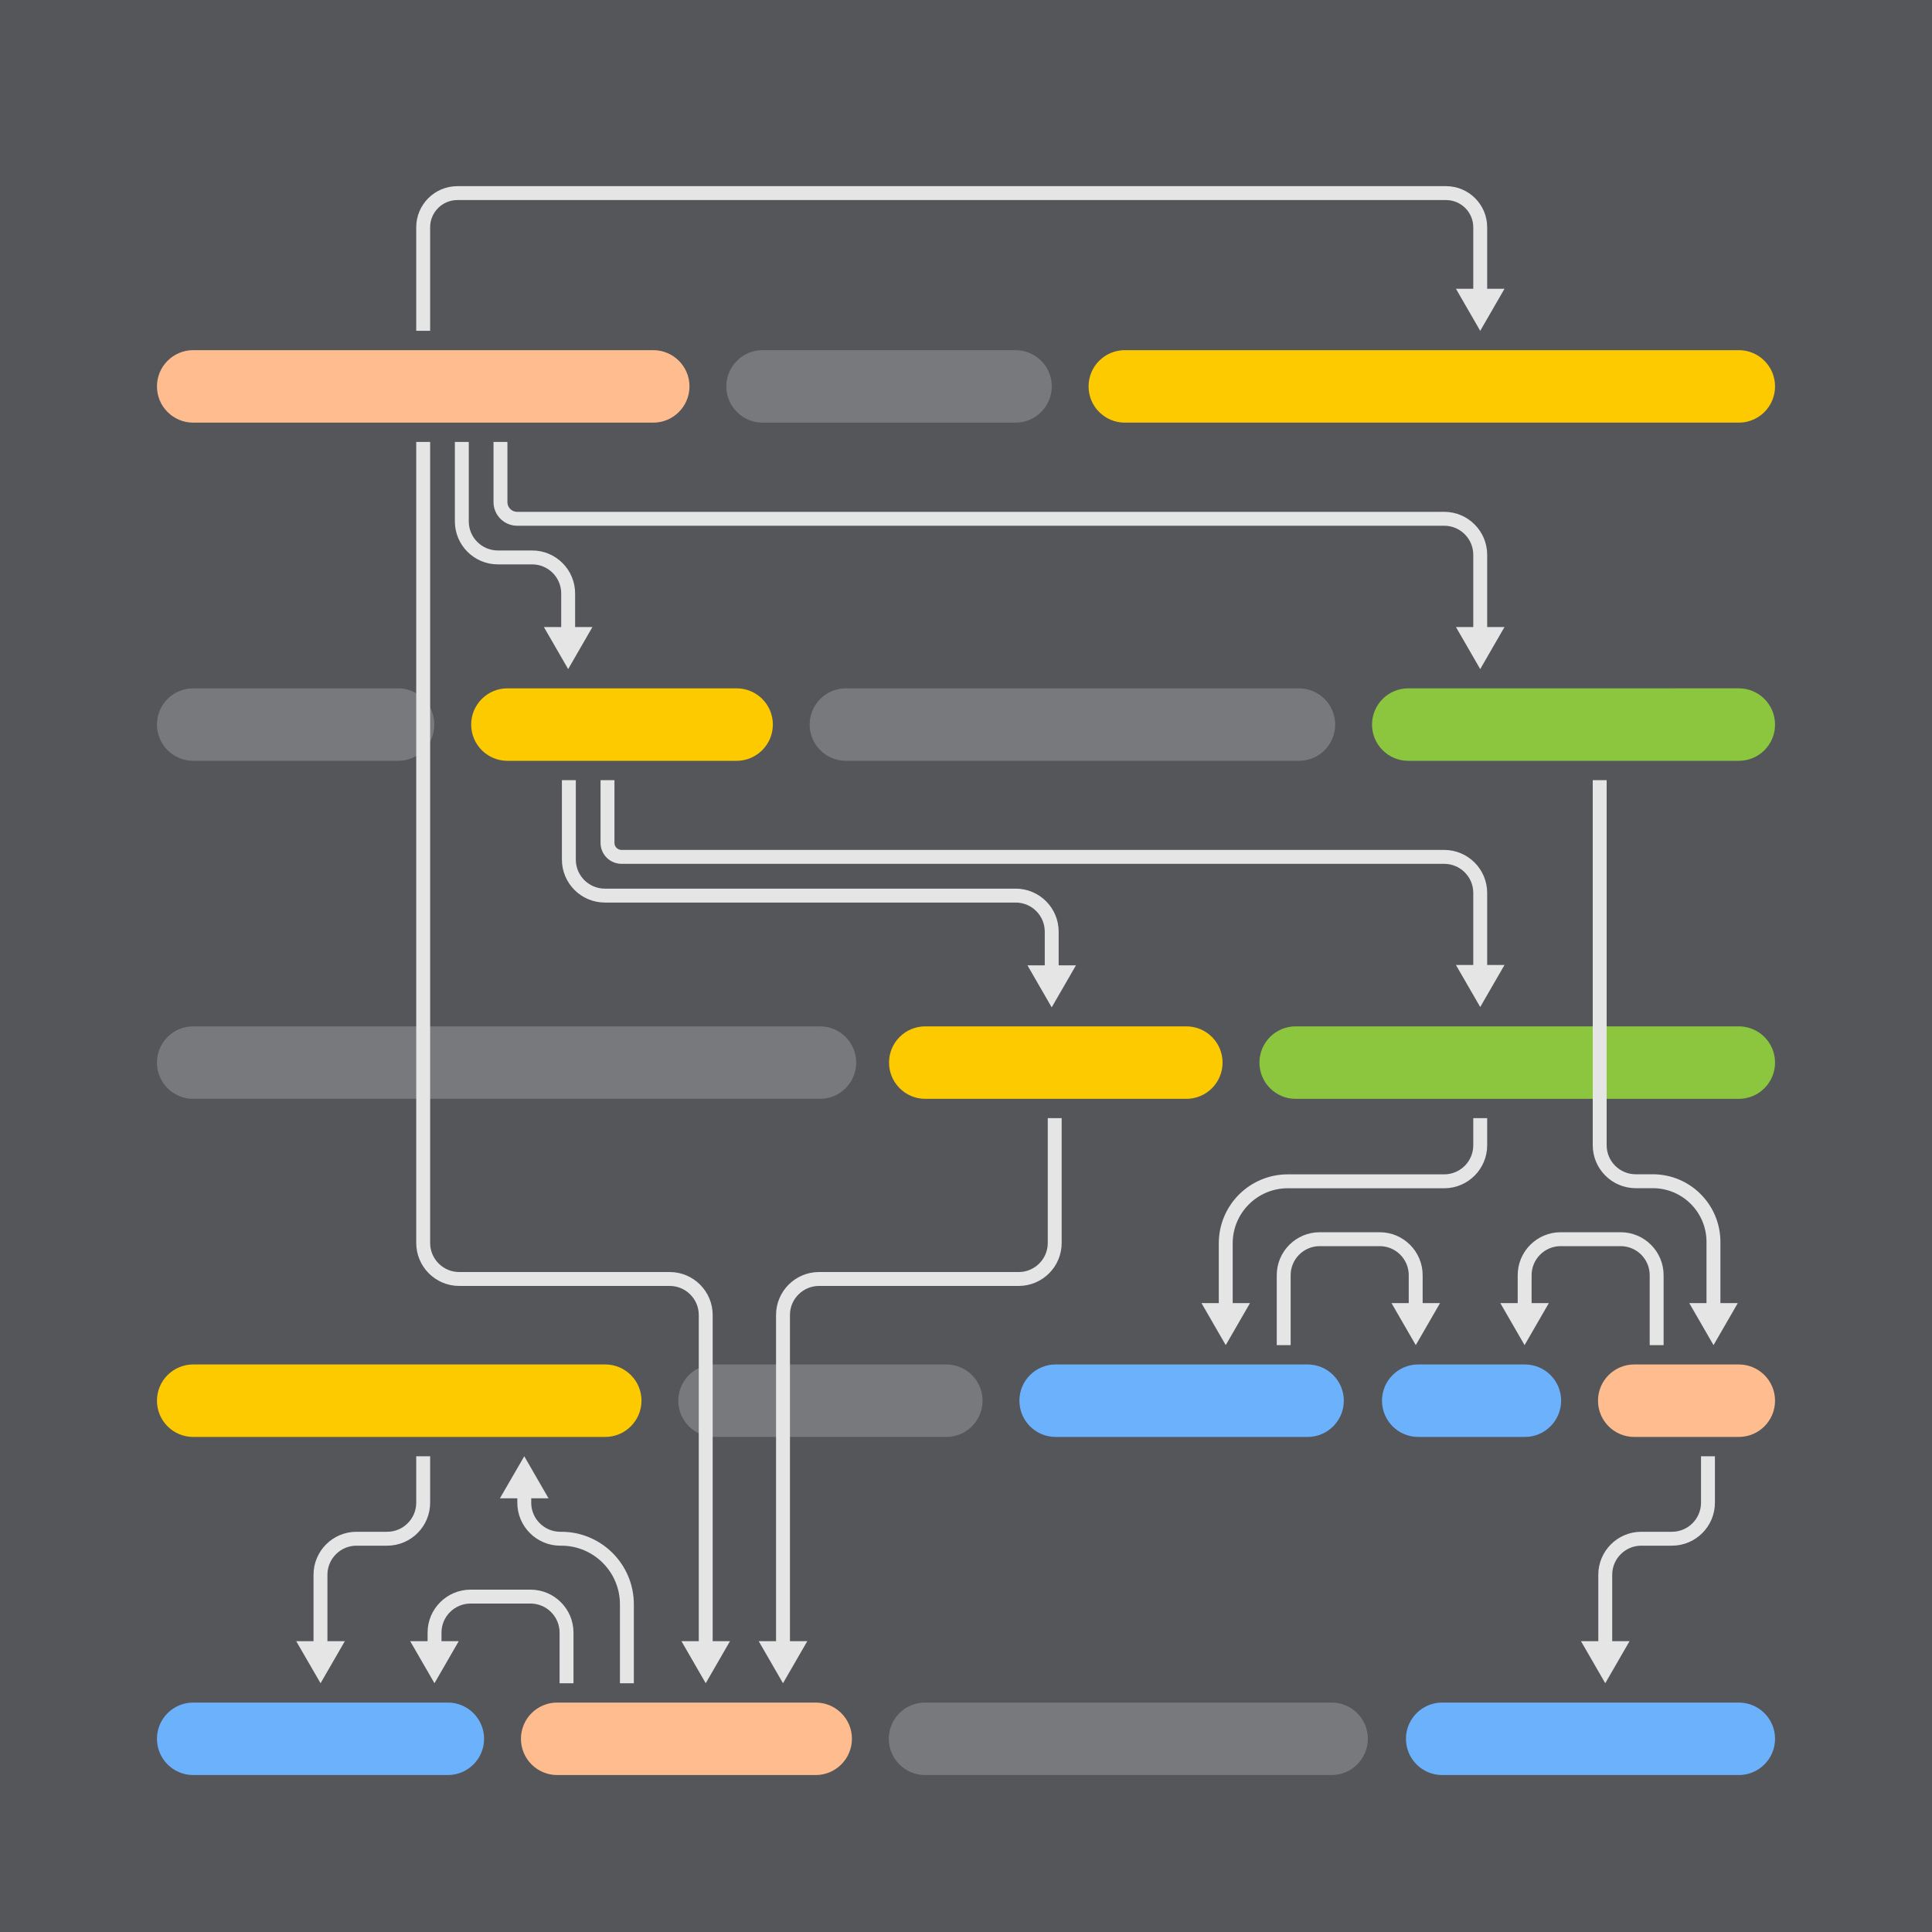 <?xml version="1.0" encoding="utf-8"?>
<!-- Generator: Adobe Illustrator 25.0.1, SVG Export Plug-In . SVG Version: 6.00 Build 0)  -->
<svg version="1.1" xmlns="http://www.w3.org/2000/svg" xmlns:xlink="http://www.w3.org/1999/xlink" x="0px" y="0px"
	 viewBox="0 0 2500 2500" style="enable-background:new 0 0 2500 2500;" xml:space="preserve">
<style type="text/css">
	.st0{display:none;fill:#FF0000;}
	.st1{fill:#54565A;}
	.st2{clip-path:url(#SVGID_2_);}
	.st3{clip-path:url(#SVGID_4_);}
	.st4{display:none;}
	.st5{display:inline;}
	.st6{fill:none;stroke:#6BB1FC;stroke-width:57.466;stroke-linecap:round;stroke-miterlimit:10;}
	.st7{fill:none;stroke:#FDCA00;stroke-width:57.466;stroke-linecap:round;stroke-miterlimit:10;}
	.st8{fill:none;stroke:#FFBC8F;stroke-width:57.466;stroke-linecap:round;stroke-miterlimit:10;}
	.st9{fill:none;stroke:#9ED58F;stroke-width:57.466;stroke-linecap:round;stroke-miterlimit:10;}
	.st10{fill:none;stroke:#8CC63F;stroke-width:57.466;stroke-linecap:round;stroke-miterlimit:10;}
	.st11{display:none;fill:none;stroke:#FDCA00;stroke-width:57.466;stroke-linecap:round;stroke-miterlimit:10;}
	.st12{fill:none;stroke:#90FFB1;stroke-width:57.466;stroke-linecap:round;stroke-miterlimit:10;}
	.st13{fill:#8CC63F;stroke:#8CC63F;stroke-width:35.17;stroke-miterlimit:10;}
	.st14{fill:#FDCA00;stroke:#FDCA00;stroke-width:35.17;stroke-miterlimit:10;}
	.st15{fill:#6BB1FC;stroke:#6BB1FC;stroke-width:35.17;stroke-miterlimit:10;}
	.st16{fill:#FFBC8F;stroke:#FFBC8F;stroke-width:35.17;stroke-miterlimit:10;}
	.st17{fill:none;stroke:#54565A;stroke-width:9.881;stroke-miterlimit:10;}
	.st18{fill:#FFBC8F;}
	.st19{opacity:0.25;fill:#E5E5E5;}
	.st20{fill:#FDCA00;}
	.st21{fill:#6BB1FC;}
	.st22{fill:#8CC63F;}
	.st23{fill:none;stroke:#E5E5E5;stroke-width:18;stroke-miterlimit:10;}
	.st24{fill:#E5E5E5;}
</style>
<g id="BG">
</g>
<g id="Tekst">
	<g id="nrom">
	</g>
</g>
<g id="Algo_x5F_1_x5F_Par_x5F_7">
	<rect x="250" y="201.4" class="st0" width="2000" height="97.3"/>
	<rect class="st1" width="2500" height="2500"/>
</g>
<g id="Laag_1">
</g>
<g id="Lines">
	<g>
		<path class="st18" d="M845.3,546.9H250c-25.9,0-46.9-21-46.9-46.9v0c0-25.9,21-46.9,46.9-46.9h595.3c25.9,0,46.9,21,46.9,46.9v0
			C892.1,525.9,871.2,546.9,845.3,546.9z"/>
		<path class="st19" d="M515.1,984.5H250c-25.9,0-46.9-21-46.9-46.9v0c0-25.9,21-46.9,46.9-46.9h265.1c25.9,0,46.9,21,46.9,46.9v0
			C561.9,963.6,541,984.5,515.1,984.5z"/>
		<path class="st19" d="M1061,1421.9H250c-25.9,0-46.9-21-46.9-46.9l0,0c0-25.9,21-46.9,46.9-46.9h811c25.9,0,46.9,21,46.9,46.9l0,0
			C1107.9,1400.9,1086.9,1421.9,1061,1421.9z"/>
		<path class="st20" d="M783.2,1859.4H250c-25.9,0-46.9-21-46.9-46.9l0,0c0-25.9,21-46.9,46.9-46.9h533.2c25.9,0,46.9,21,46.9,46.9
			l0,0C830,1838.4,809,1859.4,783.2,1859.4z"/>
		<path class="st21" d="M579.5,2296.9H250c-25.9,0-46.9-21-46.9-46.9l0,0c0-25.9,21-46.9,46.9-46.9h329.5c25.9,0,46.9,21,46.9,46.9
			l0,0C626.4,2275.9,605.4,2296.9,579.5,2296.9z"/>
		<path class="st18" d="M1055.5,2296.9H721c-25.9,0-46.9-21-46.9-46.9l0,0c0-25.9,21-46.9,46.9-46.9h334.5c25.9,0,46.9,21,46.9,46.9
			l0,0C1102.3,2275.9,1081.4,2296.9,1055.5,2296.9z"/>
		<path class="st19" d="M1723.1,2296.9H1197c-25.9,0-46.9-21-46.9-46.9l0,0c0-25.9,21-46.9,46.9-46.9h526.1
			c25.9,0,46.9,21,46.9,46.9l0,0C1769.9,2275.9,1749,2296.9,1723.1,2296.9z"/>
		<path class="st21" d="M2250,2296.9h-383.8c-25.9,0-46.9-21-46.9-46.9l0,0c0-25.9,21-46.9,46.9-46.9H2250c25.9,0,46.9,21,46.9,46.9
			l0,0C2296.9,2275.9,2275.9,2296.9,2250,2296.9z"/>
		<path class="st19" d="M1224.5,1859.4H924.6c-25.9,0-46.9-21-46.9-46.9l0,0c0-25.9,21-46.9,46.9-46.9h299.9
			c25.9,0,46.9,21,46.9,46.9l0,0C1271.4,1838.4,1250.4,1859.4,1224.5,1859.4z"/>
		<path class="st21" d="M1692,1859.4h-326c-25.9,0-46.9-21-46.9-46.9l0,0c0-25.9,21-46.9,46.9-46.9h326c25.9,0,46.9,21,46.9,46.9
			l0,0C1738.9,1838.4,1717.9,1859.4,1692,1859.4z"/>
		<path class="st21" d="M1973.2,1859.4h-138c-25.9,0-46.9-21-46.9-46.9l0,0c0-25.9,21-46.9,46.9-46.9h138c25.9,0,46.9,21,46.9,46.9
			l0,0C2020,1838.4,1999.1,1859.4,1973.2,1859.4z"/>
		<path class="st18" d="M2250,1859.4h-135.3c-25.9,0-46.9-21-46.9-46.9l0,0c0-25.9,21-46.9,46.9-46.9H2250c25.9,0,46.9,21,46.9,46.9
			l0,0C2296.9,1838.4,2275.9,1859.4,2250,1859.4z"/>
		<path class="st20" d="M1535.1,1421.9h-337.8c-25.9,0-46.9-21-46.9-46.9l0,0c0-25.9,21-46.9,46.9-46.9h337.8
			c25.9,0,46.9,21,46.9,46.9l0,0C1582,1400.9,1561,1421.9,1535.1,1421.9z"/>
		<path class="st22" d="M2250,1421.9h-573.4c-25.9,0-46.9-21-46.9-46.9l0,0c0-25.9,21-46.9,46.9-46.9H2250c25.9,0,46.9,21,46.9,46.9
			l0,0C2296.9,1400.9,2275.9,1421.9,2250,1421.9z"/>
		<path class="st20" d="M953.1,984.5H656.6c-25.9,0-46.9-21-46.9-46.9v0c0-25.9,21-46.9,46.9-46.9h296.6c25.9,0,46.9,21,46.9,46.9v0
			C1000,963.6,979,984.5,953.1,984.5z"/>
		<path class="st19" d="M1680.8,984.5h-586.2c-25.9,0-46.9-21-46.9-46.9v0c0-25.9,21-46.9,46.9-46.9h586.2c25.9,0,46.9,21,46.9,46.9
			v0C1727.7,963.6,1706.7,984.5,1680.8,984.5z"/>
		<path class="st22" d="M2250,984.5h-427.7c-25.9,0-46.9-21-46.9-46.9v0c0-25.9,21-46.9,46.9-46.9H2250c25.9,0,46.9,21,46.9,46.9v0
			C2296.9,963.6,2275.9,984.5,2250,984.5z"/>
		<path class="st20" d="M2250,546.9h-794.5c-25.9,0-46.9-21-46.9-46.9v0c0-25.9,21-46.9,46.9-46.9H2250c25.9,0,46.9,21,46.9,46.9v0
			C2296.9,525.9,2275.9,546.9,2250,546.9z"/>
		<path class="st19" d="M1314.1,546.9H986.8c-25.9,0-46.9-21-46.9-46.9v0c0-25.9,21-46.9,46.9-46.9h327.3c25.9,0,46.9,21,46.9,46.9
			v0C1360.9,525.9,1339.9,546.9,1314.1,546.9z"/>
	</g>
	<g>
		<g>
			<path class="st23" d="M1915.4,382.9v-88.8c0-24.4-19.8-44.2-44.2-44.2H591.8c-24.4,0-44.2,19.8-44.2,44.2v134"/>
			<g>
				<polygon class="st24" points="1946.8,373.7 1915.4,428.1 1884,373.7 				"/>
			</g>
		</g>
	</g>
	<g>
		<g>
			<path class="st23" d="M547.6,571.9v1036.5c0,25.7,20.9,46.6,46.6,46.6h272.4c25.7,0,46.6,20.9,46.6,46.6v431.4"/>
			<g>
				<polygon class="st24" points="881.8,2123.7 913.2,2178.1 944.6,2123.7 				"/>
			</g>
		</g>
	</g>
	<g>
		<g>
			<path class="st23" d="M597.6,571.9v102.8c0,25.7,20.9,46.6,46.6,46.6h44.4c25.7,0,46.6,20.9,46.6,46.6v52.8"/>
			<g>
				<polygon class="st24" points="703.8,811.4 735.2,865.8 766.6,811.4 				"/>
			</g>
		</g>
	</g>
	<g>
		<g>
			<path class="st23" d="M736.1,1009.5v102.8c0,25.7,20.9,46.6,46.6,46.6h531.6c25.7,0,46.6,20.9,46.6,46.6v52.8"/>
			<g>
				<polygon class="st24" points="1329.5,1249.1 1360.9,1303.5 1392.3,1249.1 				"/>
			</g>
		</g>
	</g>
	<g>
		<g>
			<path class="st23" d="M786.1,1009.5v81.1c0,10.1,8.2,18.2,18.2,18.2h1064.5c25.7,0,46.6,20.9,46.6,46.6v102.4"/>
			<g>
				<polygon class="st24" points="1884,1248.7 1915.4,1303.1 1946.8,1248.7 				"/>
			</g>
		</g>
	</g>
	<g>
		<g>
			<path class="st23" d="M2070,1009.5v472.4c0,25.7,20.9,46.6,46.6,46.6h22.1c43.4,0,78.5,35.2,78.5,78.5v88.4"/>
			<g>
				<polygon class="st24" points="2185.9,1686.2 2217.3,1740.6 2248.7,1686.2 				"/>
			</g>
		</g>
	</g>
	<g>
		<g>
			<path class="st23" d="M1915.4,1446.9v35.1c0,25.7-20.9,46.6-46.6,46.6h-202.4c-44.3,0-80.3,35.9-80.3,80.3v86.6"/>
			<g>
				<polygon class="st24" points="1554.7,1686.2 1586.1,1740.6 1617.5,1686.2 				"/>
			</g>
		</g>
	</g>
	<g>
		<g>
			<path class="st23" d="M1364.8,1446.9v161.5c0,25.7-20.9,46.6-46.6,46.6h-258.4c-25.7,0-46.6,20.9-46.6,46.6v431.4"/>
			<g>
				<polygon class="st24" points="981.8,2123.7 1013.2,2178.1 1044.6,2123.7 				"/>
			</g>
		</g>
	</g>
	<g>
		<g>
			<path class="st23" d="M2143.7,1740.6v-90.5c0-25.7-20.9-46.6-46.6-46.6h-77.6c-25.7,0-46.6,20.9-46.6,46.6v45.3"/>
			<g>
				<polygon class="st24" points="1941.4,1686.2 1972.8,1740.6 2004.2,1686.2 				"/>
			</g>
		</g>
	</g>
	<g>
		<g>
			<path class="st23" d="M1661.1,1740.6v-90.5c0-25.7,20.9-46.6,46.6-46.6h77.6c25.7,0,46.6,20.9,46.6,46.6v45.3"/>
			<g>
				<polygon class="st24" points="1800.6,1686.2 1832,1740.6 1863.4,1686.2 				"/>
			</g>
		</g>
	</g>
	<g>
		<g>
			<path class="st23" d="M547.6,1884.4v60.1c0,25.7-20.9,46.6-46.6,46.6h-39.7c-25.7,0-46.6,20.9-46.6,46.6v95.3"/>
			<g>
				<polygon class="st24" points="383.3,2123.7 414.8,2178.1 446.2,2123.7 				"/>
			</g>
		</g>
	</g>
	<g>
		<g>
			<path class="st23" d="M2210.1,1884.4v60.1c0,25.7-20.9,46.6-46.6,46.6h-39.7c-25.7,0-46.6,20.9-46.6,46.6v95.3"/>
			<g>
				<polygon class="st24" points="2045.8,2123.7 2077.2,2178.1 2108.6,2123.7 				"/>
			</g>
		</g>
	</g>
	<g>
		<g>
			<path class="st23" d="M678.4,1929.6v14.9c0,25.7,20.9,46.6,46.6,46.6h1.3c46.9,0,84.9,38,84.9,84.9v102.1"/>
			<g>
				<polygon class="st24" points="646.9,1938.8 678.4,1884.4 709.8,1938.8 				"/>
			</g>
		</g>
	</g>
	<g>
		<g>
			<path class="st23" d="M733.1,2178.1v-65.5c0-25.7-20.9-46.6-46.6-46.6h-77.6c-25.7,0-46.6,20.9-46.6,46.6v20.3"/>
			<g>
				<polygon class="st24" points="530.8,2123.7 562.2,2178.1 593.6,2123.7 				"/>
			</g>
		</g>
	</g>
	<g>
		<g>
			<path class="st23" d="M647.6,571.9v77.8c0,11.9,9.7,21.6,21.6,21.6h1199.6c25.7,0,46.6,20.9,46.6,46.6v102.8"/>
			<g>
				<polygon class="st24" points="1884,811.4 1915.4,865.8 1946.8,811.4 				"/>
			</g>
		</g>
	</g>
</g>
</svg>
